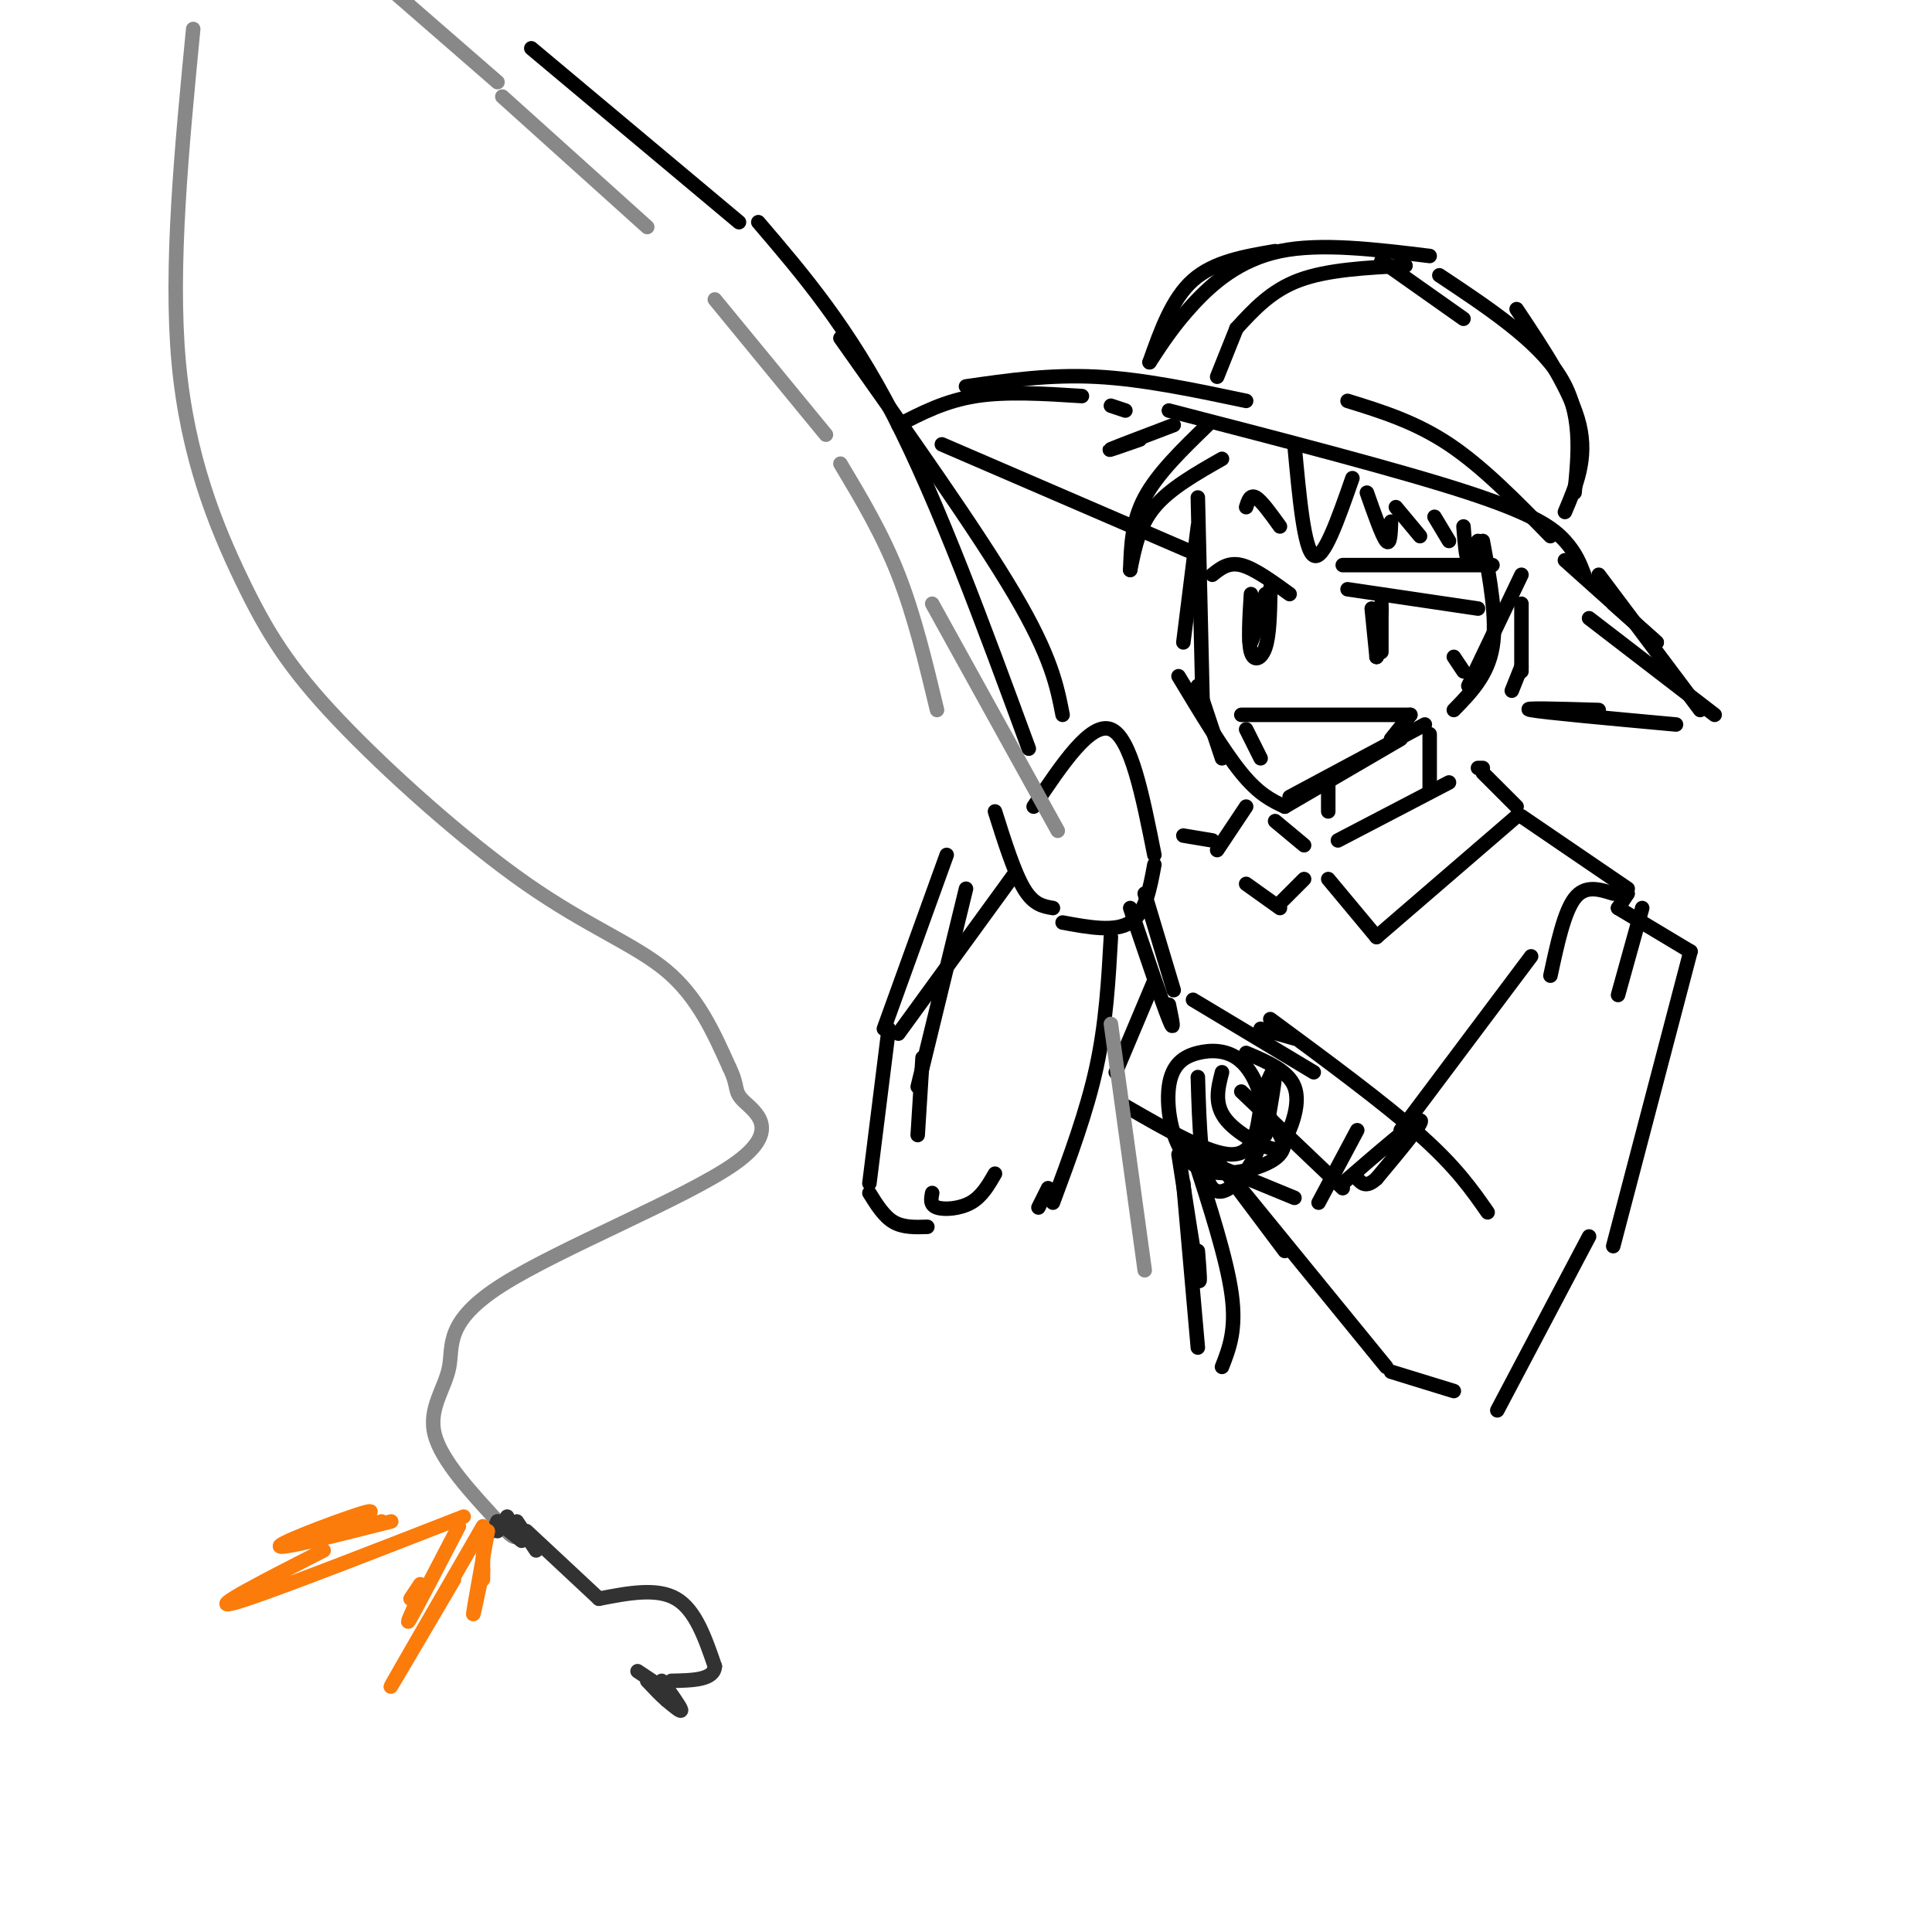 <svg viewBox='0 0 400 400' version='1.1' xmlns='http://www.w3.org/2000/svg' xmlns:xlink='http://www.w3.org/1999/xlink'><g fill='none' stroke='rgb(0,0,0)' stroke-width='3' stroke-linecap='round' stroke-linejoin='round'><path d='M248,109c0.000,0.000 -3.000,24.000 -3,24'/><path d='M248,103c0.000,0.000 1.000,43.000 1,43'/><path d='M248,142c0.000,0.000 5.000,15.000 5,15'/><path d='M244,140c4.667,7.750 9.333,15.500 13,20c3.667,4.500 6.333,5.750 9,7'/><path d='M266,167c0.000,0.000 24.000,-14.000 24,-14'/><path d='M267,165c0.000,0.000 28.000,-15.000 28,-15'/><path d='M261,157c0.000,0.000 -3.000,-6.000 -3,-6'/><path d='M257,148c0.000,0.000 35.000,0.000 35,0'/><path d='M292,148c0.000,0.000 -4.000,5.000 -4,5'/><path d='M251,119c1.667,-1.333 3.333,-2.667 6,-2c2.667,0.667 6.333,3.333 10,6'/><path d='M259,123c-0.311,4.933 -0.622,9.867 0,12c0.622,2.133 2.178,1.467 3,-1c0.822,-2.467 0.911,-6.733 1,-11'/><path d='M263,123c0.167,-2.000 0.083,-1.500 0,-1'/><path d='M279,122c0.000,0.000 27.000,4.000 27,4'/><path d='M284,126c0.000,0.000 1.000,10.000 1,10'/><path d='M285,136c0.333,0.000 0.667,-5.000 1,-10'/><path d='M278,117c0.000,0.000 31.000,0.000 31,0'/><path d='M258,105c0.417,-1.333 0.833,-2.667 2,-2c1.167,0.667 3.083,3.333 5,6'/><path d='M286,125c0.000,0.000 0.000,10.000 0,10'/><path d='M285,136c0.000,0.000 1.000,-10.000 1,-10'/><path d='M262,123c-1.250,4.500 -2.500,9.000 -3,10c-0.500,1.000 -0.250,-1.500 0,-4'/><path d='M259,125c0.000,0.000 0.000,4.000 0,4'/><path d='M301,136c0.000,0.000 2.000,3.000 2,3'/><path d='M243,88c-5.917,2.250 -11.833,4.500 -13,5c-1.167,0.500 2.417,-0.750 6,-2'/><path d='M250,88c-5.167,5.000 -10.333,10.000 -13,15c-2.667,5.000 -2.833,10.000 -3,15'/><path d='M234,118c0.917,-4.583 1.833,-9.167 5,-13c3.167,-3.833 8.583,-6.917 14,-10'/><path d='M268,92c1.000,10.917 2.000,21.833 4,23c2.000,1.167 5.000,-7.417 8,-16'/><path d='M283,102c1.583,4.500 3.167,9.000 4,10c0.833,1.000 0.917,-1.500 1,-4'/><path d='M289,105c0.000,0.000 5.000,6.000 5,6'/><path d='M297,107c0.000,0.000 3.000,5.000 3,5'/><path d='M303,109c0.250,3.250 0.500,6.500 1,7c0.500,0.500 1.250,-1.750 2,-4'/><path d='M307,112c1.500,8.083 3.000,16.167 2,22c-1.000,5.833 -4.500,9.417 -8,13'/><path d='M304,142c0.000,0.000 11.000,-23.000 11,-23'/><path d='M242,85c24.044,6.222 48.089,12.444 62,17c13.911,4.556 17.689,7.444 20,10c2.311,2.556 3.156,4.778 4,7'/><path d='M334,125c0.000,0.000 9.000,8.000 9,8'/><path d='M343,133c0.000,0.000 -19.000,-17.000 -19,-17'/><path d='M246,114c0.000,0.000 -51.000,-22.000 -51,-22'/><path d='M186,88c4.833,-2.500 9.667,-5.000 16,-6c6.333,-1.000 14.167,-0.500 22,0'/><path d='M230,84c0.000,0.000 3.000,1.000 3,1'/><path d='M200,80c8.667,-1.250 17.333,-2.500 27,-2c9.667,0.500 20.333,2.750 31,5'/><path d='M279,83c7.000,2.167 14.000,4.333 21,9c7.000,4.667 14.000,11.833 21,19'/><path d='M331,119c0.000,0.000 21.000,28.000 21,28'/><path d='M355,148c0.000,0.000 -26.000,-20.000 -26,-20'/><path d='M252,78c0.000,0.000 4.000,-10.000 4,-10'/><path d='M256,68c3.583,-3.917 7.167,-7.833 13,-10c5.833,-2.167 13.917,-2.583 22,-3'/><path d='M298,57c10.167,6.750 20.333,13.500 25,21c4.667,7.500 3.833,15.750 3,24'/><path d='M324,106c2.333,-5.500 4.667,-11.000 3,-18c-1.667,-7.000 -7.333,-15.500 -13,-24'/><path d='M296,53c-11.289,-1.378 -22.578,-2.756 -31,-1c-8.422,1.756 -13.978,6.644 -18,11c-4.022,4.356 -6.511,8.178 -9,12'/><path d='M238,75c2.333,-6.583 4.667,-13.167 9,-17c4.333,-3.833 10.667,-4.917 17,-6'/><path d='M286,54c0.000,0.000 17.000,12.000 17,12'/><path d='M331,147c-8.333,-0.250 -16.667,-0.500 -14,0c2.667,0.500 16.333,1.750 30,3'/><path d='M315,125c0.000,0.000 0.000,14.000 0,14'/><path d='M315,138c0.000,0.000 -2.000,5.000 -2,5'/><path d='M275,162c0.000,0.000 0.000,6.000 0,6'/><path d='M296,152c0.000,0.000 0.000,11.000 0,11'/><path d='M264,170c0.000,0.000 6.000,5.000 6,5'/><path d='M277,174c0.000,0.000 23.000,-12.000 23,-12'/><path d='M306,159c0.000,0.000 1.000,0.000 1,0'/><path d='M307,160c0.000,0.000 7.000,7.000 7,7'/><path d='M314,169c0.000,0.000 -29.000,25.000 -29,25'/><path d='M285,194c0.000,0.000 -10.000,-12.000 -10,-12'/><path d='M258,167c0.000,0.000 -6.000,9.000 -6,9'/><path d='M258,183c0.000,0.000 7.000,5.000 7,5'/><path d='M265,187c0.000,0.000 5.000,-5.000 5,-5'/><path d='M315,169c0.000,0.000 22.000,15.000 22,15'/><path d='M340,188c0.000,0.000 -5.000,18.000 -5,18'/><path d='M337,185c0.000,0.000 -2.000,3.000 -2,3'/><path d='M334,185c-2.917,-0.917 -5.833,-1.833 -8,1c-2.167,2.833 -3.583,9.417 -5,16'/><path d='M335,188c0.000,0.000 15.000,9.000 15,9'/><path d='M350,197c0.000,0.000 -16.000,61.000 -16,61'/><path d='M214,167c5.917,-8.833 11.833,-17.667 16,-16c4.167,1.667 6.583,13.833 9,26'/><path d='M239,179c-0.917,5.000 -1.833,10.000 -5,12c-3.167,2.000 -8.583,1.000 -14,0'/><path d='M218,188c-2.000,-0.333 -4.000,-0.667 -6,-4c-2.000,-3.333 -4.000,-9.667 -6,-16'/><path d='M272,222c0.000,0.000 -25.000,-15.000 -25,-15'/><path d='M239,203c0.000,0.000 -8.000,19.000 -8,19'/><path d='M233,229c8.667,5.000 17.333,10.000 22,10c4.667,0.000 5.333,-5.000 6,-10'/><path d='M262,225c1.000,-2.333 2.000,-4.667 2,-3c0.000,1.667 -1.000,7.333 -2,13'/><path d='M261,213c0.000,0.000 7.000,2.000 7,2'/><path d='M263,211c11.750,8.667 23.500,17.333 31,24c7.500,6.667 10.750,11.333 14,16'/><path d='M251,241c0.000,0.000 17.000,7.000 17,7'/><path d='M281,234c0.000,0.000 -8.000,15.000 -8,15'/><path d='M251,239c0.000,0.000 15.000,20.000 15,20'/><path d='M256,245c0.000,0.000 31.000,38.000 31,38'/><path d='M288,284c0.000,0.000 13.000,4.000 13,4'/><path d='M310,292c0.000,0.000 19.000,-36.000 19,-36'/><path d='M317,198c0.000,0.000 -27.000,36.000 -27,36'/><path d='M196,177c0.000,0.000 -13.000,36.000 -13,36'/><path d='M200,184c0.000,0.000 -10.000,41.000 -10,41'/><path d='M191,219c0.000,0.000 -1.000,16.000 -1,16'/><path d='M193,247c-0.244,1.244 -0.489,2.489 1,3c1.489,0.511 4.711,0.289 7,-1c2.289,-1.289 3.644,-3.644 5,-6'/><path d='M210,181c0.000,0.000 -24.000,33.000 -24,33'/><path d='M184,213c0.000,0.000 -4.000,32.000 -4,32'/><path d='M180,247c1.500,2.417 3.000,4.833 5,6c2.000,1.167 4.500,1.083 7,1'/><path d='M230,194c-0.500,8.917 -1.000,17.833 -3,27c-2.000,9.167 -5.500,18.583 -9,28'/><path d='M217,246c0.000,0.000 -2.000,4.000 -2,4'/><path d='M251,174c0.000,0.000 -6.000,-1.000 -6,-1'/><path d='M220,148c-1.167,-6.000 -2.333,-12.000 -10,-25c-7.667,-13.000 -21.833,-33.000 -36,-53'/><path d='M157,46c9.333,10.917 18.667,21.833 28,40c9.333,18.167 18.667,43.583 28,69'/><path d='M234,188c3.333,9.833 6.667,19.667 8,23c1.333,3.333 0.667,0.167 0,-3'/><path d='M237,185c0.000,0.000 6.000,20.000 6,20'/><path d='M248,223c0.306,10.211 0.612,20.422 3,23c2.388,2.578 6.858,-2.476 9,-7c2.142,-4.524 1.956,-8.520 1,-12c-0.956,-3.480 -2.680,-6.446 -5,-8c-2.320,-1.554 -5.235,-1.695 -8,-1c-2.765,0.695 -5.380,2.228 -6,7c-0.620,4.772 0.756,12.785 5,16c4.244,3.215 11.355,1.633 15,0c3.645,-1.633 3.822,-3.316 4,-5'/><path d='M266,236c1.511,-2.911 3.289,-7.689 2,-11c-1.289,-3.311 -5.644,-5.156 -10,-7'/><path d='M253,222c-0.867,3.378 -1.733,6.756 1,10c2.733,3.244 9.067,6.356 11,6c1.933,-0.356 -0.533,-4.178 -3,-8'/><path d='M257,226c0.000,0.000 21.000,20.000 21,20'/><path d='M278,245c7.417,-6.417 14.833,-12.833 16,-13c1.167,-0.167 -3.917,5.917 -9,12'/><path d='M285,244c-2.167,2.000 -3.083,1.000 -4,0'/><path d='M244,239c1.667,10.833 3.333,21.667 4,25c0.667,3.333 0.333,-0.833 0,-5'/><path d='M247,239c3.500,10.833 7.000,21.667 8,29c1.000,7.333 -0.500,11.167 -2,15'/><path d='M245,245c0.000,0.000 3.000,34.000 3,34'/><path d='M153,46c0.000,0.000 -43.000,-36.000 -43,-36'/></g>
<g fill='none' stroke='rgb(136,136,136)' stroke-width='3' stroke-linecap='round' stroke-linejoin='round'><path d='M104,20c0.000,0.000 30.000,27.000 30,27'/><path d='M148,62c0.000,0.000 23.000,28.000 23,28'/><path d='M174,96c4.333,7.250 8.667,14.500 12,23c3.333,8.500 5.667,18.250 8,28'/><path d='M193,125c0.000,0.000 26.000,47.000 26,47'/><path d='M230,212c0.000,0.000 7.000,51.000 7,51'/><path d='M103,17c0.000,0.000 -23.000,-20.000 -23,-20'/><path d='M40,6c-2.394,24.700 -4.787,49.401 -3,69c1.787,19.599 7.755,34.097 13,45c5.245,10.903 9.767,18.211 20,29c10.233,10.789 26.178,25.059 39,34c12.822,8.941 22.521,12.555 29,18c6.479,5.445 9.740,12.723 13,20'/><path d='M151,221c2.073,4.235 0.754,4.822 3,7c2.246,2.178 8.055,5.948 -2,13c-10.055,7.052 -35.973,17.385 -48,25c-12.027,7.615 -10.161,12.512 -11,17c-0.839,4.488 -4.383,8.568 -3,14c1.383,5.432 7.691,12.216 14,19'/><path d='M104,316c2.833,3.333 2.917,2.167 3,1'/></g>
<g fill='none' stroke='rgb(50,50,50)' stroke-width='3' stroke-linecap='round' stroke-linejoin='round'><path d='M105,314c0.000,0.000 -2.000,3.000 -2,3'/><path d='M102,317c0.000,0.000 1.000,-2.000 1,-2'/><path d='M103,315c0.000,0.000 5.000,4.000 5,4'/><path d='M107,315c0.000,0.000 4.000,6.000 4,6'/><path d='M109,317c0.000,0.000 15.000,14.000 15,14'/><path d='M124,331c6.000,-1.167 12.000,-2.333 16,0c4.000,2.333 6.000,8.167 8,14'/><path d='M148,345c-0.167,2.833 -4.583,2.917 -9,3'/><path d='M137,348c1.917,2.667 3.833,5.333 4,6c0.167,0.667 -1.417,-0.667 -3,-2'/><path d='M138,352c-1.167,-1.000 -2.583,-2.500 -4,-4'/><path d='M132,346c0.000,0.000 3.000,2.000 3,2'/></g>
<g fill='none' stroke='rgb(251,123,11)' stroke-width='3' stroke-linecap='round' stroke-linejoin='round'><path d='M100,316c-9.000,15.583 -18.000,31.167 -19,33c-1.000,1.833 6.000,-10.083 13,-22'/><path d='M95,316c-4.333,8.333 -8.667,16.667 -10,19c-1.333,2.333 0.333,-1.333 2,-5'/><path d='M87,328c0.000,0.000 -2.000,3.000 -2,3'/><path d='M101,317c-1.417,7.833 -2.833,15.667 -3,17c-0.167,1.333 0.917,-3.833 2,-9'/><path d='M100,322c0.000,0.000 0.000,5.000 0,5'/><path d='M96,314c-21.583,8.417 -43.167,16.833 -48,18c-4.833,1.167 7.083,-4.917 19,-11'/><path d='M81,315c-11.988,3.036 -23.976,6.071 -23,5c0.976,-1.071 14.917,-6.250 18,-7c3.083,-0.750 -4.690,2.929 -6,4c-1.310,1.071 3.845,-0.464 9,-2'/></g>
</svg>
